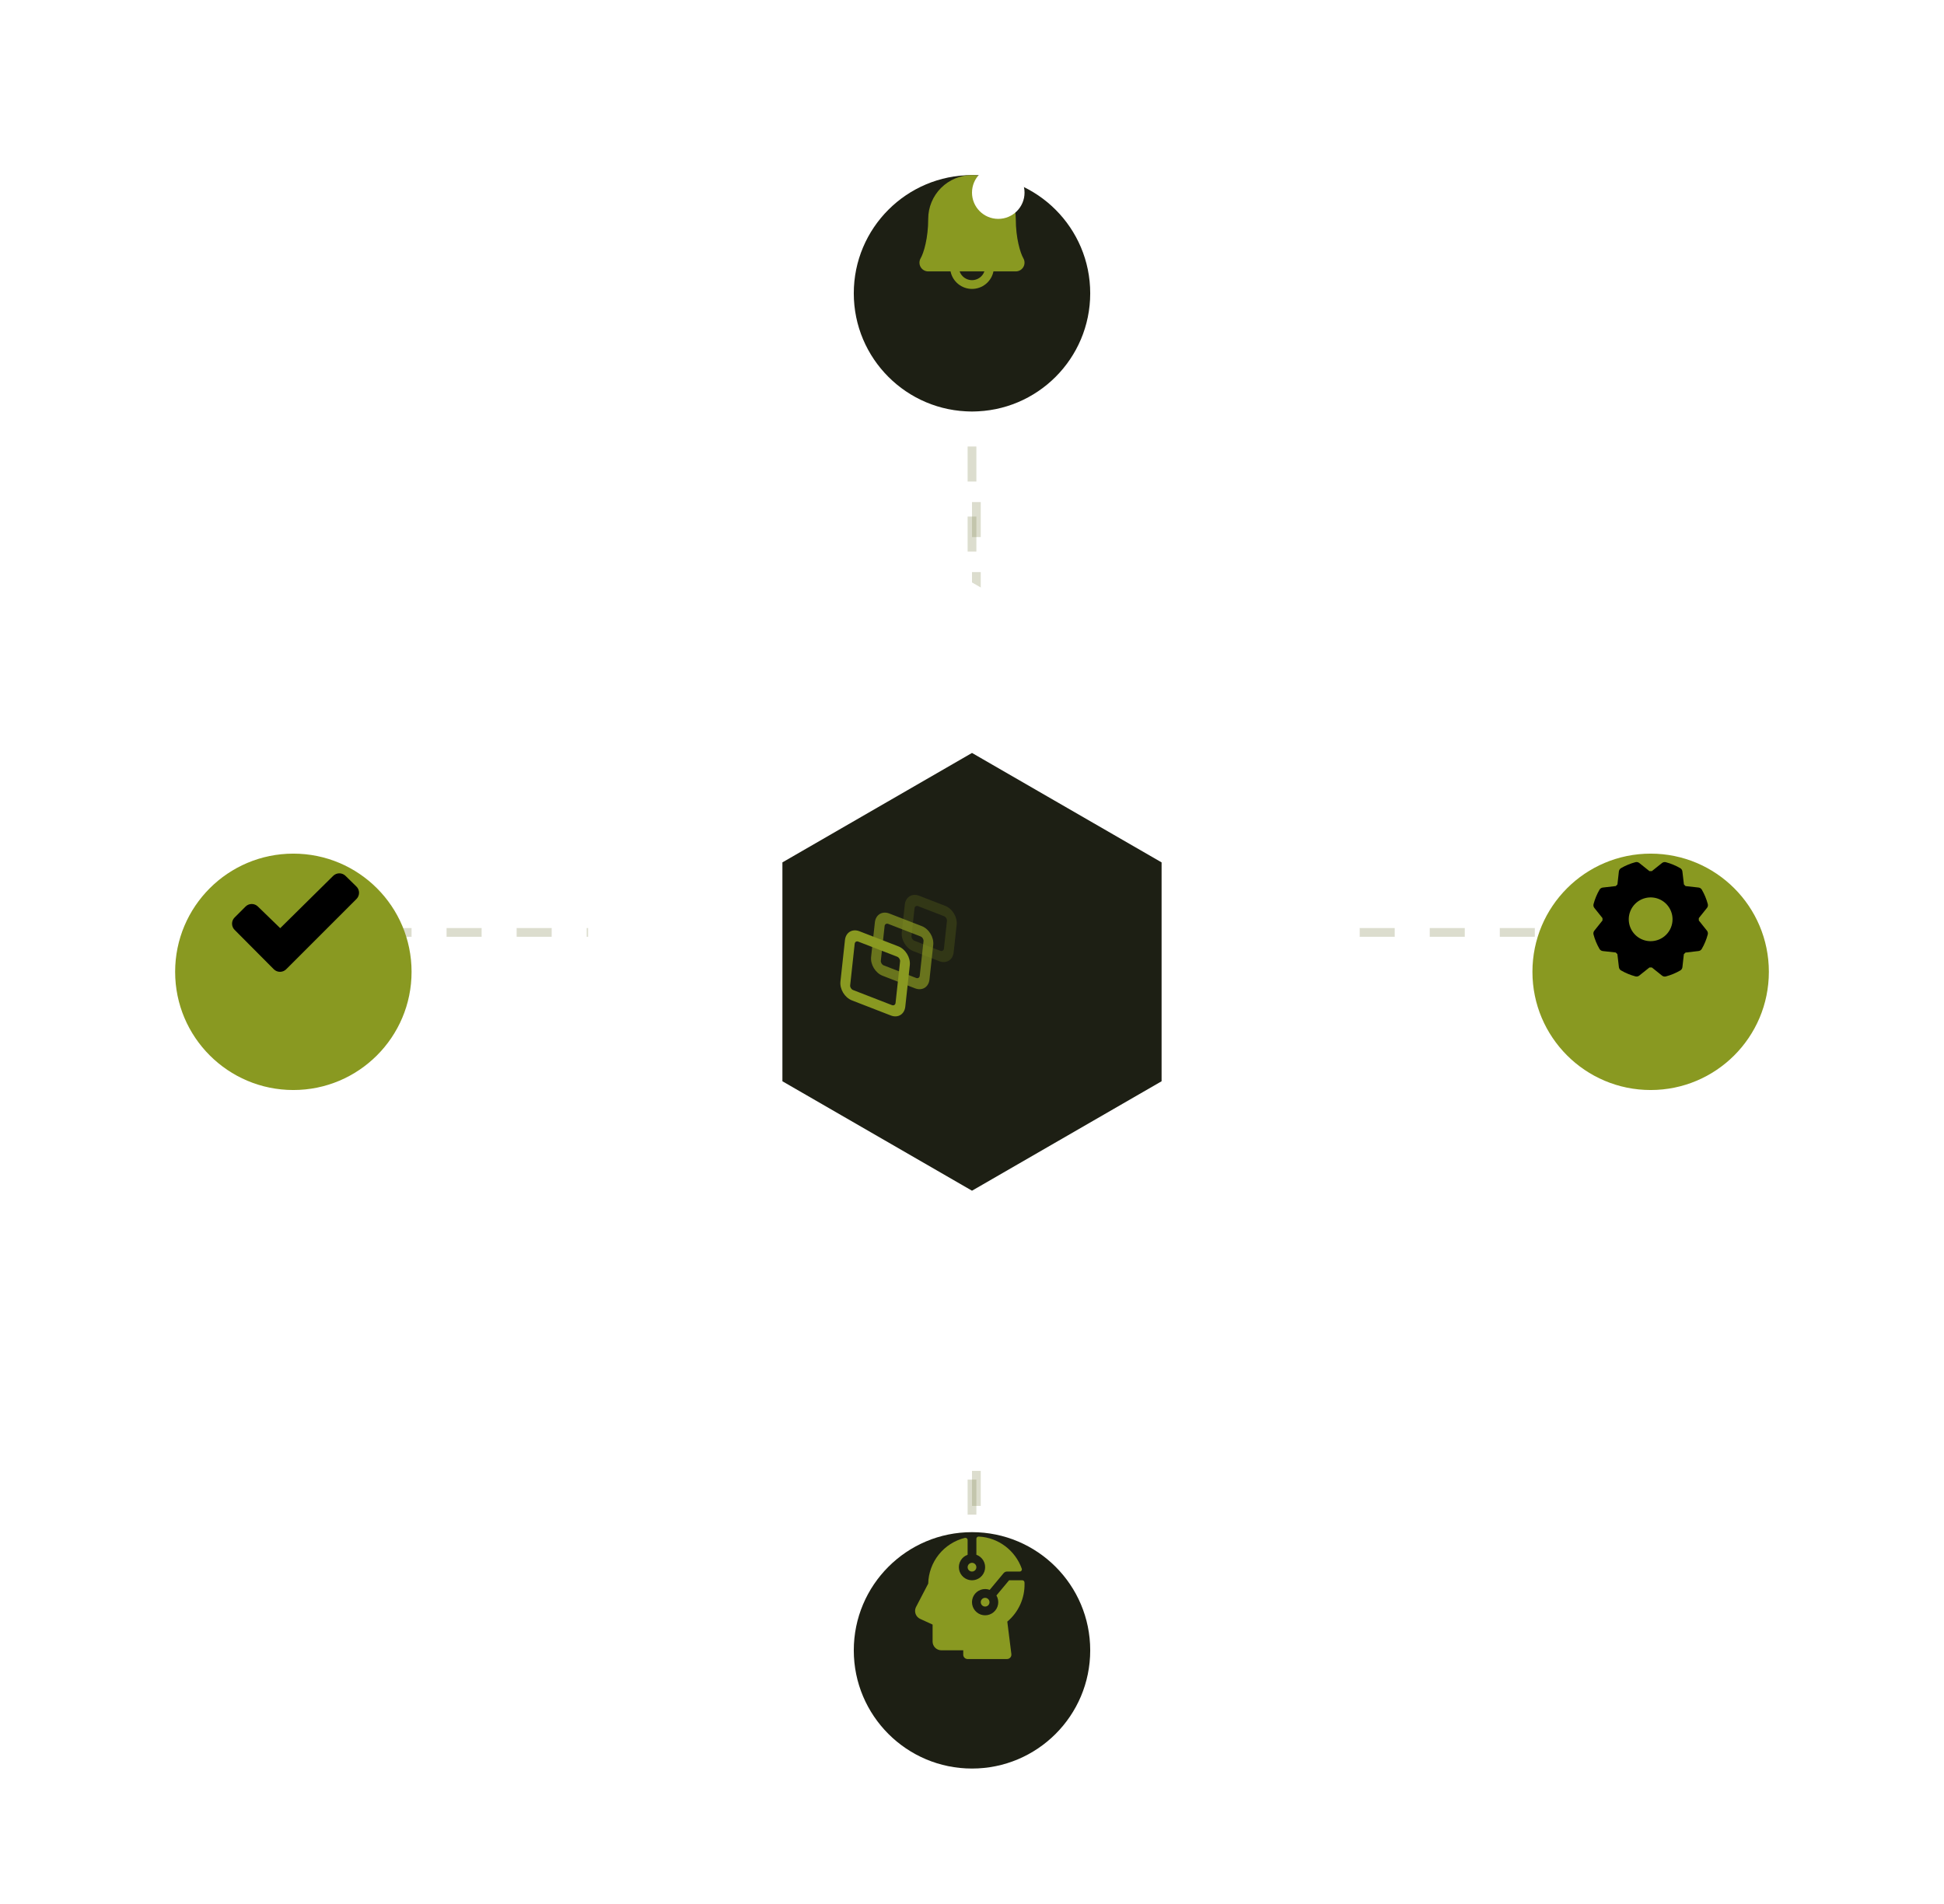<svg width="444" height="435" viewBox="0 0 444 435" fill="none" xmlns="http://www.w3.org/2000/svg">
<path opacity="0.3" d="M223 170.687L223 107" stroke="#8A8E5C" stroke-width="2" stroke-dasharray="8 8"/>
<path opacity="0.3" d="M223 392L223 328.313" stroke="#8A8E5C" stroke-width="2" stroke-dasharray="8 8"/>
<path opacity="0.3" d="M222 378V298" stroke="#8A8E5C" stroke-width="2" stroke-dasharray="8 8"/>
<path opacity="0.3" d="M294.547 212.995H356" stroke="#8A8E5C" stroke-width="2" stroke-dasharray="8 8"/>
<path opacity="0.3" d="M86 212.995H147.453" stroke="#8A8E5C" stroke-width="2" stroke-dasharray="8 8"/>
<path opacity="0.3" d="M222 126V46" stroke="#8A8E5C" stroke-width="2" stroke-dasharray="8 8"/>
<g filter="url(#filter0_d_29_177)">
<path d="M222 108.75L309.685 159.375V260.625L222 311.25L134.315 260.625V159.375L222 108.75Z" fill="white"/>
</g>
<g filter="url(#filter1_d_29_177)">
<path d="M222 135L286.952 172.5V247.5L222 285L157.048 247.5V172.5L222 135Z" fill="white"/>
</g>
<g filter="url(#filter2_d_29_177)">
<path d="M222 160L265.301 185V235L222 260L178.699 235V185L222 160Z" fill="#1D1F14"/>
</g>
<path opacity="0.2" fill-rule="evenodd" clip-rule="evenodd" d="M215.622 209.299L209.698 207C209.289 206.841 208.919 207.066 208.871 207.502L208.184 213.82C208.136 214.256 208.429 214.738 208.838 214.897L214.762 217.196C215.171 217.355 215.541 217.13 215.589 216.694L216.276 210.377C216.324 209.94 216.031 209.458 215.622 209.299ZM209.956 204.631C208.32 203.996 206.84 204.896 206.65 206.64L205.962 212.957C205.772 214.702 206.944 216.631 208.58 217.266L214.504 219.565C216.14 220.2 217.62 219.3 217.81 217.556L218.498 211.239C218.688 209.494 217.515 207.565 215.88 206.931L209.956 204.631Z" fill="#899921"/>
<path opacity="0.7" fill-rule="evenodd" clip-rule="evenodd" d="M210.27 213.924L202.866 211.05C202.457 210.892 202.087 211.116 202.039 211.553L201.179 219.449C201.132 219.885 201.425 220.367 201.834 220.526L209.239 223.4C209.648 223.559 210.018 223.334 210.065 222.898L210.925 215.002C210.972 214.565 210.679 214.083 210.27 213.924ZM203.123 208.681C201.488 208.046 200.007 208.946 199.818 210.69L198.958 218.587C198.768 220.331 199.94 222.26 201.576 222.895L208.981 225.769C210.617 226.404 212.097 225.505 212.287 223.76L213.146 215.864C213.336 214.119 212.164 212.19 210.528 211.556L203.123 208.681Z" fill="#899921"/>
<path fill-rule="evenodd" clip-rule="evenodd" d="M204.918 218.549L196.032 215.1C195.623 214.942 195.253 215.166 195.206 215.603L194.174 225.078C194.126 225.514 194.42 225.997 194.828 226.155L203.714 229.604C204.123 229.763 204.493 229.538 204.541 229.102L205.572 219.626C205.62 219.19 205.327 218.708 204.918 218.549ZM196.29 212.731C194.654 212.096 193.174 212.996 192.984 214.74L191.953 224.216C191.763 225.96 192.935 227.889 194.571 228.524L203.457 231.973C205.092 232.608 206.572 231.709 206.762 229.964L207.794 220.489C207.984 218.744 206.812 216.815 205.176 216.18L196.29 212.731Z" fill="#899921"/>
<g filter="url(#filter3_d_29_177)">
<circle cx="222" cy="55" r="27" fill="#1D1F14"/>
</g>
<g filter="url(#filter4_d_29_177)">
<circle cx="222" cy="365" r="27" fill="#1D1F14"/>
</g>
<g filter="url(#filter5_d_29_177)">
<circle cx="377" cy="210" r="27" transform="rotate(90 377 210)" fill="#899921"/>
</g>
<g filter="url(#filter6_d_29_177)">
<circle cx="67" cy="210" r="27" transform="rotate(90 67 210)" fill="#899921"/>
</g>
<path d="M233.725 58.992C233.031 57.797 232 54.416 232 50C232 47.348 230.946 44.804 229.071 42.929C227.196 41.054 224.652 40 222 40C219.348 40 216.804 41.054 214.929 42.929C213.054 44.804 212 47.348 212 50C212 54.417 210.968 57.797 210.274 58.992C210.097 59.296 210.003 59.642 210.001 59.993C210 60.345 210.092 60.691 210.267 60.996C210.442 61.301 210.694 61.554 210.999 61.73C211.303 61.907 211.648 62 212 62H217.101C217.332 63.129 217.946 64.144 218.838 64.872C219.731 65.601 220.848 65.999 222 65.999C223.152 65.999 224.269 65.601 225.162 64.872C226.054 64.144 226.668 63.129 226.899 62H232C232.352 61.999 232.697 61.906 233.001 61.73C233.305 61.553 233.557 61.3 233.732 60.995C233.907 60.69 233.999 60.344 233.997 59.993C233.996 59.641 233.902 59.296 233.725 58.992ZM222 64C221.38 64 220.775 63.807 220.269 63.449C219.762 63.091 219.379 62.585 219.173 62H224.828C224.621 62.585 224.238 63.091 223.732 63.449C223.225 63.807 222.62 64 222 64Z" fill="#899921"/>
<circle cx="228" cy="44" r="6" fill="white"/>
<path d="M81.414 205.364L65.364 221.414C64.989 221.789 64.48 221.999 63.95 221.999C63.42 221.999 62.911 221.789 62.536 221.414L53.584 212.414C53.209 212.039 52.999 211.531 52.999 211.001C52.999 210.471 53.209 209.962 53.584 209.588L56.084 207.088C56.459 206.714 56.966 206.505 57.495 206.505C58.024 206.505 58.531 206.714 58.906 207.088L64 212.028L76.095 200.081C76.47 199.708 76.978 199.498 77.507 199.498C78.036 199.498 78.544 199.708 78.919 200.081L81.412 202.524C81.6 202.71 81.749 202.931 81.85 203.174C81.952 203.418 82.005 203.679 82.005 203.943C82.005 204.208 81.953 204.469 81.851 204.713C81.75 204.956 81.601 205.178 81.414 205.364Z" fill="black"/>
<path d="M388 210.27C388.005 210.09 388.005 209.91 388 209.73L389.865 207.4C389.963 207.278 390.031 207.134 390.063 206.981C390.095 206.827 390.09 206.669 390.05 206.517C389.744 205.368 389.286 204.265 388.69 203.236C388.612 203.102 388.503 202.987 388.373 202.902C388.243 202.817 388.095 202.763 387.94 202.745L384.975 202.415C384.852 202.285 384.727 202.16 384.6 202.04L384.25 199.067C384.232 198.913 384.178 198.764 384.093 198.634C384.007 198.504 383.892 198.396 383.758 198.317C382.729 197.722 381.625 197.265 380.476 196.96C380.325 196.92 380.166 196.915 380.013 196.947C379.86 196.98 379.716 197.047 379.594 197.145L377.27 199C377.09 199 376.91 199 376.73 199L374.4 197.139C374.278 197.041 374.134 196.973 373.981 196.941C373.828 196.909 373.669 196.913 373.518 196.954C372.368 197.26 371.265 197.717 370.236 198.314C370.102 198.392 369.987 198.5 369.902 198.631C369.817 198.761 369.763 198.909 369.745 199.064L369.415 202.034C369.285 202.158 369.16 202.283 369.04 202.409L366.068 202.75C365.913 202.768 365.764 202.822 365.634 202.907C365.504 202.993 365.396 203.108 365.318 203.242C364.722 204.271 364.265 205.375 363.959 206.524C363.919 206.675 363.914 206.834 363.947 206.987C363.979 207.14 364.047 207.284 364.145 207.406L366 209.73C366 209.91 366 210.09 366 210.27L364.139 212.6C364.041 212.722 363.973 212.866 363.941 213.019C363.909 213.172 363.913 213.331 363.954 213.482C364.26 214.632 364.717 215.735 365.314 216.764C365.392 216.898 365.5 217.013 365.631 217.098C365.761 217.183 365.909 217.237 366.064 217.255L369.029 217.585C369.153 217.715 369.278 217.84 369.404 217.96L369.75 220.932C369.768 221.087 369.822 221.236 369.907 221.366C369.993 221.496 370.108 221.604 370.243 221.682C371.272 222.278 372.375 222.735 373.524 223.041C373.675 223.082 373.834 223.086 373.987 223.053C374.141 223.021 374.284 222.953 374.406 222.855L376.73 221C376.91 221.005 377.09 221.005 377.27 221L379.6 222.865C379.722 222.963 379.866 223.03 380.019 223.063C380.173 223.095 380.331 223.09 380.483 223.05C381.632 222.744 382.735 222.287 383.764 221.69C383.898 221.612 384.013 221.503 384.098 221.373C384.183 221.243 384.237 221.095 384.255 220.94L384.585 217.975C384.715 217.852 384.84 217.727 384.96 217.6L387.933 217.25C388.087 217.232 388.236 217.178 388.366 217.093C388.496 217.007 388.605 216.892 388.683 216.757C389.278 215.729 389.735 214.625 390.041 213.476C390.082 213.325 390.086 213.166 390.053 213.013C390.021 212.86 389.953 212.716 389.855 212.594L388 210.27ZM377 215C376.011 215 375.044 214.707 374.222 214.157C373.4 213.608 372.759 212.827 372.381 211.913C372.002 211 371.903 209.994 372.096 209.025C372.289 208.055 372.765 207.164 373.465 206.464C374.164 205.765 375.055 205.289 376.025 205.096C376.995 204.903 378 205.002 378.913 205.381C379.827 205.759 380.608 206.4 381.157 207.222C381.707 208.044 382 209.011 382 210C382 211.326 381.473 212.598 380.536 213.536C379.598 214.473 378.326 215 377 215Z" fill="black"/>
<path d="M221 358C221 357.802 221.059 357.609 221.168 357.444C221.278 357.28 221.435 357.152 221.617 357.076C221.8 357 222.001 356.981 222.195 357.019C222.389 357.058 222.567 357.153 222.707 357.293C222.847 357.433 222.942 357.611 222.981 357.805C223.019 357.999 223 358.2 222.924 358.383C222.848 358.565 222.72 358.722 222.556 358.831C222.391 358.941 222.198 359 222 359C221.735 359 221.48 358.895 221.293 358.707C221.105 358.52 221 358.265 221 358ZM224 366C224 366.198 224.059 366.391 224.168 366.556C224.278 366.72 224.435 366.848 224.617 366.924C224.8 367 225.001 367.019 225.195 366.981C225.389 366.942 225.567 366.847 225.707 366.707C225.847 366.567 225.942 366.389 225.981 366.195C226.019 366.001 226 365.8 225.924 365.617C225.848 365.435 225.72 365.278 225.556 365.169C225.391 365.059 225.198 365 225 365C224.735 365 224.48 365.105 224.293 365.293C224.105 365.48 224 365.735 224 366ZM230.062 370.434C231.328 369.371 232.339 368.038 233.02 366.533C233.701 365.027 234.036 363.388 234 361.736C234 361.645 233.996 361.553 233.989 361.462C233.981 361.335 233.925 361.216 233.832 361.129C233.739 361.042 233.616 360.993 233.489 360.994H230.469L227.577 364.462C227.939 365.071 228.073 365.788 227.957 366.486C227.841 367.184 227.481 367.819 226.942 368.277C226.404 368.736 225.72 368.99 225.012 368.993C224.305 368.997 223.618 368.75 223.075 368.296C222.532 367.843 222.166 367.212 222.043 366.515C221.92 365.818 222.047 365.1 222.402 364.488C222.758 363.876 223.318 363.409 223.984 363.17C224.65 362.931 225.379 362.935 226.042 363.181L229.231 359.354C229.326 359.242 229.444 359.153 229.576 359.092C229.709 359.03 229.854 358.999 230 359H232.892C232.973 359 233.052 358.981 233.123 358.944C233.194 358.907 233.256 358.854 233.302 358.788C233.348 358.722 233.378 358.647 233.389 358.567C233.399 358.488 233.391 358.407 233.364 358.331C231.909 354.25 228.107 351.25 223.592 351.01H223.519C223.451 351.007 223.384 351.019 223.322 351.043C223.259 351.067 223.201 351.103 223.153 351.15C223.105 351.196 223.066 351.252 223.04 351.314C223.013 351.376 223 351.443 223 351.51V355.166C223.667 355.402 224.23 355.866 224.588 356.477C224.946 357.087 225.076 357.804 224.957 358.502C224.837 359.199 224.475 359.832 223.934 360.288C223.393 360.744 222.708 360.995 222 360.995C221.292 360.995 220.607 360.744 220.066 360.288C219.525 359.832 219.163 359.199 219.043 358.502C218.923 357.804 219.054 357.087 219.412 356.477C219.77 355.866 220.333 355.402 221 355.166V351.791C221 351.716 220.983 351.642 220.951 351.574C220.918 351.506 220.871 351.446 220.812 351.399C220.753 351.352 220.685 351.319 220.612 351.303C220.538 351.286 220.462 351.286 220.389 351.302C218.037 351.88 215.941 353.216 214.424 355.105C212.908 356.993 212.056 359.329 212 361.75L209.194 367.142L209.166 367.199C208.962 367.668 208.945 368.198 209.12 368.68C209.294 369.161 209.647 369.557 210.105 369.786L210.136 369.801L213 371.112V374.987C213 375.518 213.211 376.027 213.586 376.402C213.961 376.777 214.47 376.987 215 376.987H220V377.987C220 378.253 220.105 378.507 220.293 378.695C220.48 378.882 220.735 378.987 221 378.987H229.971C230.148 378.989 230.323 378.946 230.479 378.862C230.655 378.767 230.798 378.62 230.889 378.442C230.981 378.263 231.017 378.061 230.992 377.862L230.062 370.434Z" fill="#899921"/>
<defs>
<filter id="filter0_d_29_177" x="53.315" y="52.05" width="337.37" height="364.5" filterUnits="userSpaceOnUse" color-interpolation-filters="sRGB">
<feFlood flood-opacity="0" result="BackgroundImageFix"/>
<feColorMatrix in="SourceAlpha" type="matrix" values="0 0 0 0 0 0 0 0 0 0 0 0 0 0 0 0 0 0 127 0" result="hardAlpha"/>
<feOffset dy="24.3"/>
<feGaussianBlur stdDeviation="40.5"/>
<feComposite in2="hardAlpha" operator="out"/>
<feColorMatrix type="matrix" values="0 0 0 0 0.541 0 0 0 0 0.557 0 0 0 0 0.361 0 0 0 0.13 0"/>
<feBlend mode="normal" in2="BackgroundImageFix" result="effect1_dropShadow_29_177"/>
<feBlend mode="normal" in="SourceGraphic" in2="effect1_dropShadow_29_177" result="shape"/>
</filter>
<filter id="filter1_d_29_177" x="97.048" y="93" width="249.904" height="270" filterUnits="userSpaceOnUse" color-interpolation-filters="sRGB">
<feFlood flood-opacity="0" result="BackgroundImageFix"/>
<feColorMatrix in="SourceAlpha" type="matrix" values="0 0 0 0 0 0 0 0 0 0 0 0 0 0 0 0 0 0 127 0" result="hardAlpha"/>
<feOffset dy="18"/>
<feGaussianBlur stdDeviation="30"/>
<feComposite in2="hardAlpha" operator="out"/>
<feColorMatrix type="matrix" values="0 0 0 0 0.541 0 0 0 0 0.557 0 0 0 0 0.361 0 0 0 0.13 0"/>
<feBlend mode="normal" in2="BackgroundImageFix" result="effect1_dropShadow_29_177"/>
<feBlend mode="normal" in="SourceGraphic" in2="effect1_dropShadow_29_177" result="shape"/>
</filter>
<filter id="filter2_d_29_177" x="138.699" y="132" width="166.603" height="180" filterUnits="userSpaceOnUse" color-interpolation-filters="sRGB">
<feFlood flood-opacity="0" result="BackgroundImageFix"/>
<feColorMatrix in="SourceAlpha" type="matrix" values="0 0 0 0 0 0 0 0 0 0 0 0 0 0 0 0 0 0 127 0" result="hardAlpha"/>
<feOffset dy="12"/>
<feGaussianBlur stdDeviation="20"/>
<feComposite in2="hardAlpha" operator="out"/>
<feColorMatrix type="matrix" values="0 0 0 0 0.541 0 0 0 0 0.557 0 0 0 0 0.361 0 0 0 0.13 0"/>
<feBlend mode="normal" in2="BackgroundImageFix" result="effect1_dropShadow_29_177"/>
<feBlend mode="normal" in="SourceGraphic" in2="effect1_dropShadow_29_177" result="shape"/>
</filter>
<filter id="filter3_d_29_177" x="155" y="0" width="134" height="134" filterUnits="userSpaceOnUse" color-interpolation-filters="sRGB">
<feFlood flood-opacity="0" result="BackgroundImageFix"/>
<feColorMatrix in="SourceAlpha" type="matrix" values="0 0 0 0 0 0 0 0 0 0 0 0 0 0 0 0 0 0 127 0" result="hardAlpha"/>
<feOffset dy="12"/>
<feGaussianBlur stdDeviation="20"/>
<feComposite in2="hardAlpha" operator="out"/>
<feColorMatrix type="matrix" values="0 0 0 0 0.541 0 0 0 0 0.557 0 0 0 0 0.361 0 0 0 0.13 0"/>
<feBlend mode="normal" in2="BackgroundImageFix" result="effect1_dropShadow_29_177"/>
<feBlend mode="normal" in="SourceGraphic" in2="effect1_dropShadow_29_177" result="shape"/>
</filter>
<filter id="filter4_d_29_177" x="155" y="310" width="134" height="134" filterUnits="userSpaceOnUse" color-interpolation-filters="sRGB">
<feFlood flood-opacity="0" result="BackgroundImageFix"/>
<feColorMatrix in="SourceAlpha" type="matrix" values="0 0 0 0 0 0 0 0 0 0 0 0 0 0 0 0 0 0 127 0" result="hardAlpha"/>
<feOffset dy="12"/>
<feGaussianBlur stdDeviation="20"/>
<feComposite in2="hardAlpha" operator="out"/>
<feColorMatrix type="matrix" values="0 0 0 0 0.541 0 0 0 0 0.557 0 0 0 0 0.361 0 0 0 0.13 0"/>
<feBlend mode="normal" in2="BackgroundImageFix" result="effect1_dropShadow_29_177"/>
<feBlend mode="normal" in="SourceGraphic" in2="effect1_dropShadow_29_177" result="shape"/>
</filter>
<filter id="filter5_d_29_177" x="310" y="155" width="134" height="134" filterUnits="userSpaceOnUse" color-interpolation-filters="sRGB">
<feFlood flood-opacity="0" result="BackgroundImageFix"/>
<feColorMatrix in="SourceAlpha" type="matrix" values="0 0 0 0 0 0 0 0 0 0 0 0 0 0 0 0 0 0 127 0" result="hardAlpha"/>
<feOffset dy="12"/>
<feGaussianBlur stdDeviation="20"/>
<feComposite in2="hardAlpha" operator="out"/>
<feColorMatrix type="matrix" values="0 0 0 0 0.541 0 0 0 0 0.557 0 0 0 0 0.361 0 0 0 0.13 0"/>
<feBlend mode="normal" in2="BackgroundImageFix" result="effect1_dropShadow_29_177"/>
<feBlend mode="normal" in="SourceGraphic" in2="effect1_dropShadow_29_177" result="shape"/>
</filter>
<filter id="filter6_d_29_177" x="0" y="155" width="134" height="134" filterUnits="userSpaceOnUse" color-interpolation-filters="sRGB">
<feFlood flood-opacity="0" result="BackgroundImageFix"/>
<feColorMatrix in="SourceAlpha" type="matrix" values="0 0 0 0 0 0 0 0 0 0 0 0 0 0 0 0 0 0 127 0" result="hardAlpha"/>
<feOffset dy="12"/>
<feGaussianBlur stdDeviation="20"/>
<feComposite in2="hardAlpha" operator="out"/>
<feColorMatrix type="matrix" values="0 0 0 0 0.541 0 0 0 0 0.557 0 0 0 0 0.361 0 0 0 0.13 0"/>
<feBlend mode="normal" in2="BackgroundImageFix" result="effect1_dropShadow_29_177"/>
<feBlend mode="normal" in="SourceGraphic" in2="effect1_dropShadow_29_177" result="shape"/>
</filter>
</defs>
</svg>
